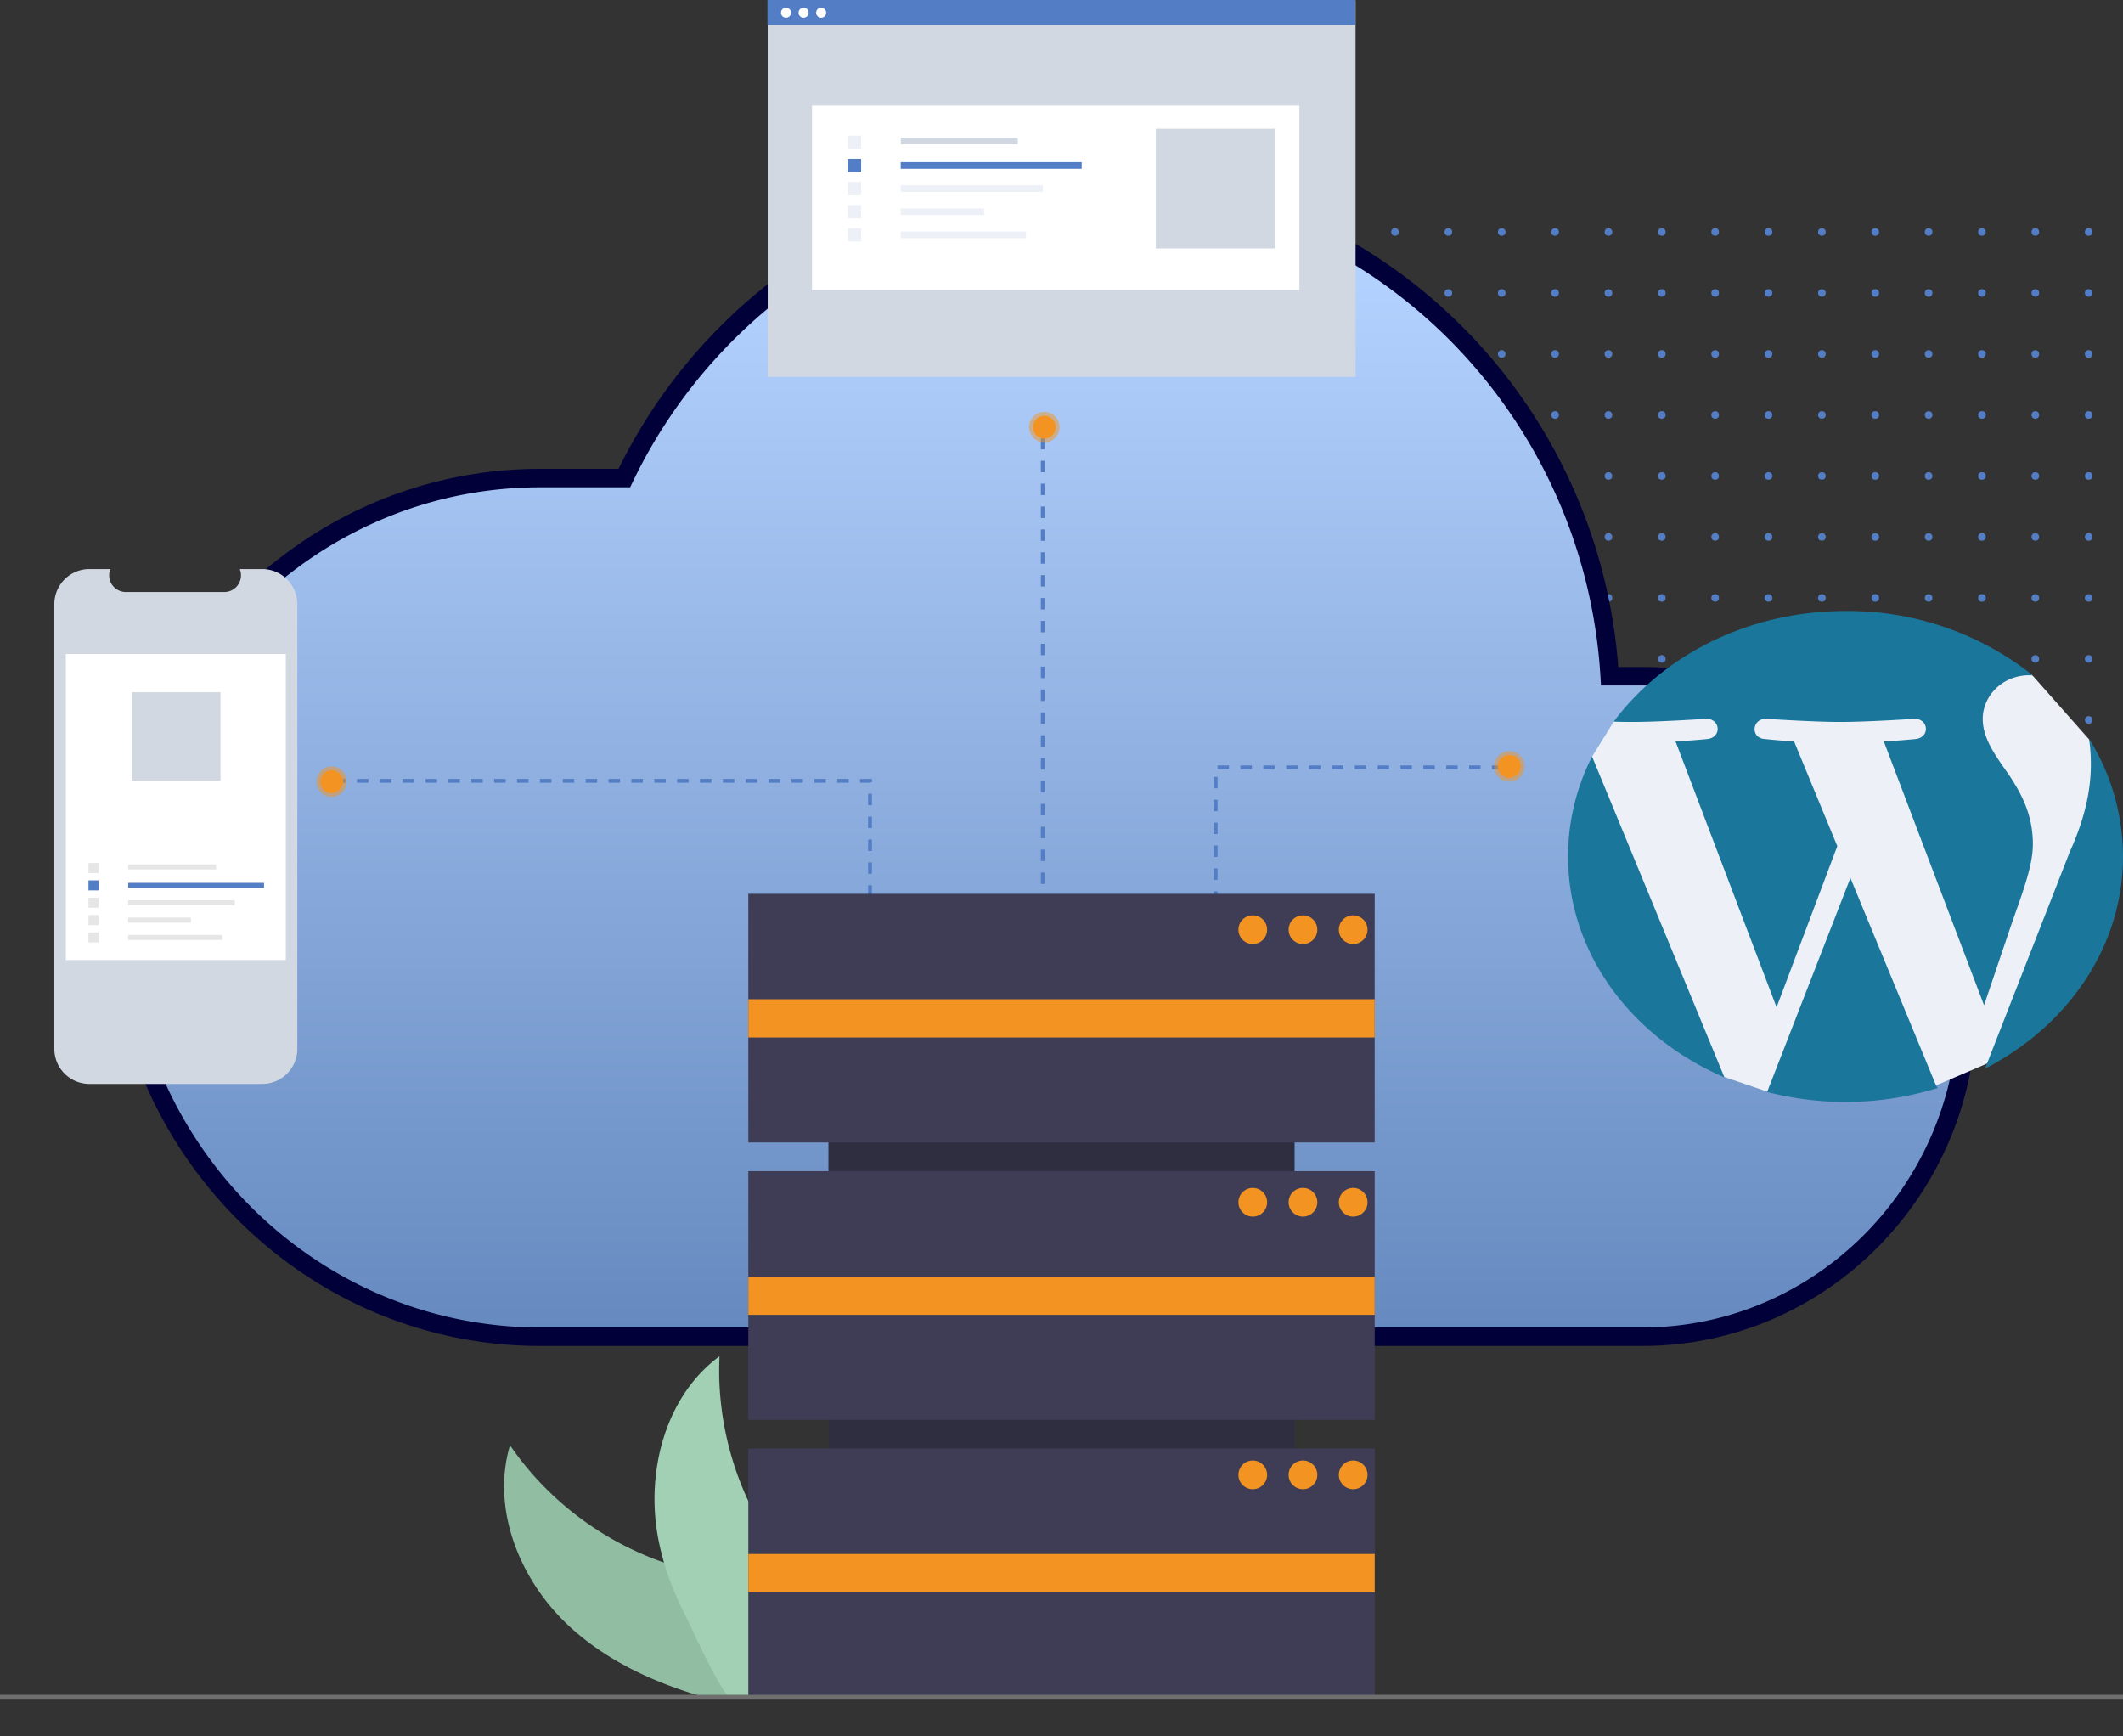 <svg xmlns="http://www.w3.org/2000/svg" xmlns:xlink="http://www.w3.org/1999/xlink" id="undraw_server_cluster_jwwq" width="557" height="455.481" viewBox="0 0 557 455.481"><rect x="0" y="0" width="557" height="455.481" fill="#333333" stroke="none"/><defs><clipPath id="clip-path"><rect width="192" height="171.746" fill="none"></rect></clipPath><linearGradient id="linear-gradient" x1="0.5" x2="0.5" y2="1" gradientUnits="objectBoundingBox"><stop offset="0" stop-color="#b5d3ff"></stop><stop offset="1" stop-color="#6589bf"></stop></linearGradient></defs><path id="Path_633" data-name="Path 633" d="M960.771,720.552a56.042,56.042,0,0,0,7.235,15.921c7.217,10.913,17.546,19.258,28.9,25.938.787.468,1.585.925,2.383,1.376h7.963l.278-.636v-.006l.324-.734.041-.087.017.087.318,1.376h3.909c.324-.457.642-.914.954-1.376.457-.677.9-1.359,1.313-2.053a33.327,33.327,0,0,0,1.966-3.771c.07-.145.127-.289.185-.434l-.26-.283,1.081-4.731-2.174-.359,2.383-7.35c-.087-.272-.185-.544-.289-.815a18.3,18.3,0,0,0-6.824-8.033,103.956,103.956,0,0,0-9.912-5.777c-1.538-.862-3.053-1.77-4.528-2.73v-.006q-2.828-1.83-5.488-3.915a.859.859,0,0,1-.087-.064.635.635,0,0,1-.069-.058,81.488,81.488,0,0,1-19.842-22.514l0,0a.006.006,0,0,1,0,0c-.173-.278-.335-.555-.5-.839v-.006A78.809,78.809,0,0,1,964.6,687.3V687.3c-.116-.289-.22-.578-.33-.867q-.226.382-.434.763l0,0a.005.005,0,0,0,0,0C958.221,697.234,957.689,709.321,960.771,720.552Z" transform="translate(-967.887 -53.639) rotate(-14)" fill="#91bea3"></path><path id="Path_638" data-name="Path 638" d="M943.666,719.25v.006a75.9,75.9,0,0,0,1.544,12.283v.006c.046.278.11.549.168.821,1.4,6.257,3.53,18.966,6.025,24.871.688,1.666,1.62.286,2.488.62.208.463.508-.275.728.181l.545.071.878-.641-1.125.644.578.01.253.063.227-.028.855.432,7.3-1.623,1.608-1.376,2.342-2.007-3.273-3.574-.538-.59-.081-.087-.26-.283,1.081-4.731-2.174-.359,2.383-7.35,1.128-3.476.283-.873,1.648-5.083,4.973.931.81-2.834a78.648,78.648,0,0,1-3.713-10.647c-.006-.029-.017-.052-.023-.081A81.88,81.88,0,0,1,968,684.5v-.006c.035-.324.075-.654.121-.972v-.012a77.281,77.281,0,0,1,2.5-12.341c.081-.306.173-.607.26-.908-.266.116-.526.226-.792.341l-.006.006h-.012c-.422.185-.844.382-1.255.59-9.866,4.794-17.124,13.793-21.247,24.168-.012.029-.023.052-.035.081a55.746,55.746,0,0,0-3.8,17.02A66.409,66.409,0,0,0,943.666,719.25Z" transform="translate(-915.427 -59.691) rotate(-14)" fill="#a1d0b4"></path><g id="Repeat_Grid_21" data-name="Repeat Grid 21" transform="translate(365 59.855)" clip-path="url(#clip-path)"><g transform="translate(-954 -3637)"><circle id="Ellipse_181" data-name="Ellipse 181" cx="1" cy="1" r="1" transform="translate(954 3637)" fill="#537ec5"></circle></g><g transform="translate(-940 -3637)"><circle id="Ellipse_181-2" data-name="Ellipse 181" cx="1" cy="1" r="1" transform="translate(954 3637)" fill="#537ec5"></circle></g><g transform="translate(-926 -3637)"><circle id="Ellipse_181-3" data-name="Ellipse 181" cx="1" cy="1" r="1" transform="translate(954 3637)" fill="#537ec5"></circle></g><g transform="translate(-912 -3637)"><circle id="Ellipse_181-4" data-name="Ellipse 181" cx="1" cy="1" r="1" transform="translate(954 3637)" fill="#537ec5"></circle></g><g transform="translate(-898 -3637)"><circle id="Ellipse_181-5" data-name="Ellipse 181" cx="1" cy="1" r="1" transform="translate(954 3637)" fill="#537ec5"></circle></g><g transform="translate(-884 -3637)"><circle id="Ellipse_181-6" data-name="Ellipse 181" cx="1" cy="1" r="1" transform="translate(954 3637)" fill="#537ec5"></circle></g><g transform="translate(-870 -3637)"><circle id="Ellipse_181-7" data-name="Ellipse 181" cx="1" cy="1" r="1" transform="translate(954 3637)" fill="#537ec5"></circle></g><g transform="translate(-856 -3637)"><circle id="Ellipse_181-8" data-name="Ellipse 181" cx="1" cy="1" r="1" transform="translate(954 3637)" fill="#537ec5"></circle></g><g transform="translate(-842 -3637)"><circle id="Ellipse_181-9" data-name="Ellipse 181" cx="1" cy="1" r="1" transform="translate(954 3637)" fill="#537ec5"></circle></g><g transform="translate(-828 -3637)"><circle id="Ellipse_181-10" data-name="Ellipse 181" cx="1" cy="1" r="1" transform="translate(954 3637)" fill="#537ec5"></circle></g><g transform="translate(-814 -3637)"><circle id="Ellipse_181-11" data-name="Ellipse 181" cx="1" cy="1" r="1" transform="translate(954 3637)" fill="#537ec5"></circle></g><g transform="translate(-800 -3637)"><circle id="Ellipse_181-12" data-name="Ellipse 181" cx="1" cy="1" r="1" transform="translate(954 3637)" fill="#537ec5"></circle></g><g transform="translate(-786 -3637)"><circle id="Ellipse_181-13" data-name="Ellipse 181" cx="1" cy="1" r="1" transform="translate(954 3637)" fill="#537ec5"></circle></g><g transform="translate(-772 -3637)"><circle id="Ellipse_181-14" data-name="Ellipse 181" cx="1" cy="1" r="1" transform="translate(954 3637)" fill="#537ec5"></circle></g><g transform="translate(-954 -3621)"><circle id="Ellipse_181-15" data-name="Ellipse 181" cx="1" cy="1" r="1" transform="translate(954 3637)" fill="#537ec5"></circle></g><g transform="translate(-940 -3621)"><circle id="Ellipse_181-16" data-name="Ellipse 181" cx="1" cy="1" r="1" transform="translate(954 3637)" fill="#537ec5"></circle></g><g transform="translate(-926 -3621)"><circle id="Ellipse_181-17" data-name="Ellipse 181" cx="1" cy="1" r="1" transform="translate(954 3637)" fill="#537ec5"></circle></g><g transform="translate(-912 -3621)"><circle id="Ellipse_181-18" data-name="Ellipse 181" cx="1" cy="1" r="1" transform="translate(954 3637)" fill="#537ec5"></circle></g><g transform="translate(-898 -3621)"><circle id="Ellipse_181-19" data-name="Ellipse 181" cx="1" cy="1" r="1" transform="translate(954 3637)" fill="#537ec5"></circle></g><g transform="translate(-884 -3621)"><circle id="Ellipse_181-20" data-name="Ellipse 181" cx="1" cy="1" r="1" transform="translate(954 3637)" fill="#537ec5"></circle></g><g transform="translate(-870 -3621)"><circle id="Ellipse_181-21" data-name="Ellipse 181" cx="1" cy="1" r="1" transform="translate(954 3637)" fill="#537ec5"></circle></g><g transform="translate(-856 -3621)"><circle id="Ellipse_181-22" data-name="Ellipse 181" cx="1" cy="1" r="1" transform="translate(954 3637)" fill="#537ec5"></circle></g><g transform="translate(-842 -3621)"><circle id="Ellipse_181-23" data-name="Ellipse 181" cx="1" cy="1" r="1" transform="translate(954 3637)" fill="#537ec5"></circle></g><g transform="translate(-828 -3621)"><circle id="Ellipse_181-24" data-name="Ellipse 181" cx="1" cy="1" r="1" transform="translate(954 3637)" fill="#537ec5"></circle></g><g transform="translate(-814 -3621)"><circle id="Ellipse_181-25" data-name="Ellipse 181" cx="1" cy="1" r="1" transform="translate(954 3637)" fill="#537ec5"></circle></g><g transform="translate(-800 -3621)"><circle id="Ellipse_181-26" data-name="Ellipse 181" cx="1" cy="1" r="1" transform="translate(954 3637)" fill="#537ec5"></circle></g><g transform="translate(-786 -3621)"><circle id="Ellipse_181-27" data-name="Ellipse 181" cx="1" cy="1" r="1" transform="translate(954 3637)" fill="#537ec5"></circle></g><g transform="translate(-772 -3621)"><circle id="Ellipse_181-28" data-name="Ellipse 181" cx="1" cy="1" r="1" transform="translate(954 3637)" fill="#537ec5"></circle></g><g transform="translate(-954 -3605)"><circle id="Ellipse_181-29" data-name="Ellipse 181" cx="1" cy="1" r="1" transform="translate(954 3637)" fill="#537ec5"></circle></g><g transform="translate(-940 -3605)"><circle id="Ellipse_181-30" data-name="Ellipse 181" cx="1" cy="1" r="1" transform="translate(954 3637)" fill="#537ec5"></circle></g><g transform="translate(-926 -3605)"><circle id="Ellipse_181-31" data-name="Ellipse 181" cx="1" cy="1" r="1" transform="translate(954 3637)" fill="#537ec5"></circle></g><g transform="translate(-912 -3605)"><circle id="Ellipse_181-32" data-name="Ellipse 181" cx="1" cy="1" r="1" transform="translate(954 3637)" fill="#537ec5"></circle></g><g transform="translate(-898 -3605)"><circle id="Ellipse_181-33" data-name="Ellipse 181" cx="1" cy="1" r="1" transform="translate(954 3637)" fill="#537ec5"></circle></g><g transform="translate(-884 -3605)"><circle id="Ellipse_181-34" data-name="Ellipse 181" cx="1" cy="1" r="1" transform="translate(954 3637)" fill="#537ec5"></circle></g><g transform="translate(-870 -3605)"><circle id="Ellipse_181-35" data-name="Ellipse 181" cx="1" cy="1" r="1" transform="translate(954 3637)" fill="#537ec5"></circle></g><g transform="translate(-856 -3605)"><circle id="Ellipse_181-36" data-name="Ellipse 181" cx="1" cy="1" r="1" transform="translate(954 3637)" fill="#537ec5"></circle></g><g transform="translate(-842 -3605)"><circle id="Ellipse_181-37" data-name="Ellipse 181" cx="1" cy="1" r="1" transform="translate(954 3637)" fill="#537ec5"></circle></g><g transform="translate(-828 -3605)"><circle id="Ellipse_181-38" data-name="Ellipse 181" cx="1" cy="1" r="1" transform="translate(954 3637)" fill="#537ec5"></circle></g><g transform="translate(-814 -3605)"><circle id="Ellipse_181-39" data-name="Ellipse 181" cx="1" cy="1" r="1" transform="translate(954 3637)" fill="#537ec5"></circle></g><g transform="translate(-800 -3605)"><circle id="Ellipse_181-40" data-name="Ellipse 181" cx="1" cy="1" r="1" transform="translate(954 3637)" fill="#537ec5"></circle></g><g transform="translate(-786 -3605)"><circle id="Ellipse_181-41" data-name="Ellipse 181" cx="1" cy="1" r="1" transform="translate(954 3637)" fill="#537ec5"></circle></g><g transform="translate(-772 -3605)"><circle id="Ellipse_181-42" data-name="Ellipse 181" cx="1" cy="1" r="1" transform="translate(954 3637)" fill="#537ec5"></circle></g><g transform="translate(-954 -3589)"><circle id="Ellipse_181-43" data-name="Ellipse 181" cx="1" cy="1" r="1" transform="translate(954 3637)" fill="#537ec5"></circle></g><g transform="translate(-940 -3589)"><circle id="Ellipse_181-44" data-name="Ellipse 181" cx="1" cy="1" r="1" transform="translate(954 3637)" fill="#537ec5"></circle></g><g transform="translate(-926 -3589)"><circle id="Ellipse_181-45" data-name="Ellipse 181" cx="1" cy="1" r="1" transform="translate(954 3637)" fill="#537ec5"></circle></g><g transform="translate(-912 -3589)"><circle id="Ellipse_181-46" data-name="Ellipse 181" cx="1" cy="1" r="1" transform="translate(954 3637)" fill="#537ec5"></circle></g><g transform="translate(-898 -3589)"><circle id="Ellipse_181-47" data-name="Ellipse 181" cx="1" cy="1" r="1" transform="translate(954 3637)" fill="#537ec5"></circle></g><g transform="translate(-884 -3589)"><circle id="Ellipse_181-48" data-name="Ellipse 181" cx="1" cy="1" r="1" transform="translate(954 3637)" fill="#537ec5"></circle></g><g transform="translate(-870 -3589)"><circle id="Ellipse_181-49" data-name="Ellipse 181" cx="1" cy="1" r="1" transform="translate(954 3637)" fill="#537ec5"></circle></g><g transform="translate(-856 -3589)"><circle id="Ellipse_181-50" data-name="Ellipse 181" cx="1" cy="1" r="1" transform="translate(954 3637)" fill="#537ec5"></circle></g><g transform="translate(-842 -3589)"><circle id="Ellipse_181-51" data-name="Ellipse 181" cx="1" cy="1" r="1" transform="translate(954 3637)" fill="#537ec5"></circle></g><g transform="translate(-828 -3589)"><circle id="Ellipse_181-52" data-name="Ellipse 181" cx="1" cy="1" r="1" transform="translate(954 3637)" fill="#537ec5"></circle></g><g transform="translate(-814 -3589)"><circle id="Ellipse_181-53" data-name="Ellipse 181" cx="1" cy="1" r="1" transform="translate(954 3637)" fill="#537ec5"></circle></g><g transform="translate(-800 -3589)"><circle id="Ellipse_181-54" data-name="Ellipse 181" cx="1" cy="1" r="1" transform="translate(954 3637)" fill="#537ec5"></circle></g><g transform="translate(-786 -3589)"><circle id="Ellipse_181-55" data-name="Ellipse 181" cx="1" cy="1" r="1" transform="translate(954 3637)" fill="#537ec5"></circle></g><g transform="translate(-772 -3589)"><circle id="Ellipse_181-56" data-name="Ellipse 181" cx="1" cy="1" r="1" transform="translate(954 3637)" fill="#537ec5"></circle></g><g transform="translate(-954 -3573)"><circle id="Ellipse_181-57" data-name="Ellipse 181" cx="1" cy="1" r="1" transform="translate(954 3637)" fill="#537ec5"></circle></g><g transform="translate(-940 -3573)"><circle id="Ellipse_181-58" data-name="Ellipse 181" cx="1" cy="1" r="1" transform="translate(954 3637)" fill="#537ec5"></circle></g><g transform="translate(-926 -3573)"><circle id="Ellipse_181-59" data-name="Ellipse 181" cx="1" cy="1" r="1" transform="translate(954 3637)" fill="#537ec5"></circle></g><g transform="translate(-912 -3573)"><circle id="Ellipse_181-60" data-name="Ellipse 181" cx="1" cy="1" r="1" transform="translate(954 3637)" fill="#537ec5"></circle></g><g transform="translate(-898 -3573)"><circle id="Ellipse_181-61" data-name="Ellipse 181" cx="1" cy="1" r="1" transform="translate(954 3637)" fill="#537ec5"></circle></g><g transform="translate(-884 -3573)"><circle id="Ellipse_181-62" data-name="Ellipse 181" cx="1" cy="1" r="1" transform="translate(954 3637)" fill="#537ec5"></circle></g><g transform="translate(-870 -3573)"><circle id="Ellipse_181-63" data-name="Ellipse 181" cx="1" cy="1" r="1" transform="translate(954 3637)" fill="#537ec5"></circle></g><g transform="translate(-856 -3573)"><circle id="Ellipse_181-64" data-name="Ellipse 181" cx="1" cy="1" r="1" transform="translate(954 3637)" fill="#537ec5"></circle></g><g transform="translate(-842 -3573)"><circle id="Ellipse_181-65" data-name="Ellipse 181" cx="1" cy="1" r="1" transform="translate(954 3637)" fill="#537ec5"></circle></g><g transform="translate(-828 -3573)"><circle id="Ellipse_181-66" data-name="Ellipse 181" cx="1" cy="1" r="1" transform="translate(954 3637)" fill="#537ec5"></circle></g><g transform="translate(-814 -3573)"><circle id="Ellipse_181-67" data-name="Ellipse 181" cx="1" cy="1" r="1" transform="translate(954 3637)" fill="#537ec5"></circle></g><g transform="translate(-800 -3573)"><circle id="Ellipse_181-68" data-name="Ellipse 181" cx="1" cy="1" r="1" transform="translate(954 3637)" fill="#537ec5"></circle></g><g transform="translate(-786 -3573)"><circle id="Ellipse_181-69" data-name="Ellipse 181" cx="1" cy="1" r="1" transform="translate(954 3637)" fill="#537ec5"></circle></g><g transform="translate(-772 -3573)"><circle id="Ellipse_181-70" data-name="Ellipse 181" cx="1" cy="1" r="1" transform="translate(954 3637)" fill="#537ec5"></circle></g><g transform="translate(-954 -3557)"><circle id="Ellipse_181-71" data-name="Ellipse 181" cx="1" cy="1" r="1" transform="translate(954 3637)" fill="#537ec5"></circle></g><g transform="translate(-940 -3557)"><circle id="Ellipse_181-72" data-name="Ellipse 181" cx="1" cy="1" r="1" transform="translate(954 3637)" fill="#537ec5"></circle></g><g transform="translate(-926 -3557)"><circle id="Ellipse_181-73" data-name="Ellipse 181" cx="1" cy="1" r="1" transform="translate(954 3637)" fill="#537ec5"></circle></g><g transform="translate(-912 -3557)"><circle id="Ellipse_181-74" data-name="Ellipse 181" cx="1" cy="1" r="1" transform="translate(954 3637)" fill="#537ec5"></circle></g><g transform="translate(-898 -3557)"><circle id="Ellipse_181-75" data-name="Ellipse 181" cx="1" cy="1" r="1" transform="translate(954 3637)" fill="#537ec5"></circle></g><g transform="translate(-884 -3557)"><circle id="Ellipse_181-76" data-name="Ellipse 181" cx="1" cy="1" r="1" transform="translate(954 3637)" fill="#537ec5"></circle></g><g transform="translate(-870 -3557)"><circle id="Ellipse_181-77" data-name="Ellipse 181" cx="1" cy="1" r="1" transform="translate(954 3637)" fill="#537ec5"></circle></g><g transform="translate(-856 -3557)"><circle id="Ellipse_181-78" data-name="Ellipse 181" cx="1" cy="1" r="1" transform="translate(954 3637)" fill="#537ec5"></circle></g><g transform="translate(-842 -3557)"><circle id="Ellipse_181-79" data-name="Ellipse 181" cx="1" cy="1" r="1" transform="translate(954 3637)" fill="#537ec5"></circle></g><g transform="translate(-828 -3557)"><circle id="Ellipse_181-80" data-name="Ellipse 181" cx="1" cy="1" r="1" transform="translate(954 3637)" fill="#537ec5"></circle></g><g transform="translate(-814 -3557)"><circle id="Ellipse_181-81" data-name="Ellipse 181" cx="1" cy="1" r="1" transform="translate(954 3637)" fill="#537ec5"></circle></g><g transform="translate(-800 -3557)"><circle id="Ellipse_181-82" data-name="Ellipse 181" cx="1" cy="1" r="1" transform="translate(954 3637)" fill="#537ec5"></circle></g><g transform="translate(-786 -3557)"><circle id="Ellipse_181-83" data-name="Ellipse 181" cx="1" cy="1" r="1" transform="translate(954 3637)" fill="#537ec5"></circle></g><g transform="translate(-772 -3557)"><circle id="Ellipse_181-84" data-name="Ellipse 181" cx="1" cy="1" r="1" transform="translate(954 3637)" fill="#537ec5"></circle></g><g transform="translate(-954 -3541)"><circle id="Ellipse_181-85" data-name="Ellipse 181" cx="1" cy="1" r="1" transform="translate(954 3637)" fill="#537ec5"></circle></g><g transform="translate(-940 -3541)"><circle id="Ellipse_181-86" data-name="Ellipse 181" cx="1" cy="1" r="1" transform="translate(954 3637)" fill="#537ec5"></circle></g><g transform="translate(-926 -3541)"><circle id="Ellipse_181-87" data-name="Ellipse 181" cx="1" cy="1" r="1" transform="translate(954 3637)" fill="#537ec5"></circle></g><g transform="translate(-912 -3541)"><circle id="Ellipse_181-88" data-name="Ellipse 181" cx="1" cy="1" r="1" transform="translate(954 3637)" fill="#537ec5"></circle></g><g transform="translate(-898 -3541)"><circle id="Ellipse_181-89" data-name="Ellipse 181" cx="1" cy="1" r="1" transform="translate(954 3637)" fill="#537ec5"></circle></g><g transform="translate(-884 -3541)"><circle id="Ellipse_181-90" data-name="Ellipse 181" cx="1" cy="1" r="1" transform="translate(954 3637)" fill="#537ec5"></circle></g><g transform="translate(-870 -3541)"><circle id="Ellipse_181-91" data-name="Ellipse 181" cx="1" cy="1" r="1" transform="translate(954 3637)" fill="#537ec5"></circle></g><g transform="translate(-856 -3541)"><circle id="Ellipse_181-92" data-name="Ellipse 181" cx="1" cy="1" r="1" transform="translate(954 3637)" fill="#537ec5"></circle></g><g transform="translate(-842 -3541)"><circle id="Ellipse_181-93" data-name="Ellipse 181" cx="1" cy="1" r="1" transform="translate(954 3637)" fill="#537ec5"></circle></g><g transform="translate(-828 -3541)"><circle id="Ellipse_181-94" data-name="Ellipse 181" cx="1" cy="1" r="1" transform="translate(954 3637)" fill="#537ec5"></circle></g><g transform="translate(-814 -3541)"><circle id="Ellipse_181-95" data-name="Ellipse 181" cx="1" cy="1" r="1" transform="translate(954 3637)" fill="#537ec5"></circle></g><g transform="translate(-800 -3541)"><circle id="Ellipse_181-96" data-name="Ellipse 181" cx="1" cy="1" r="1" transform="translate(954 3637)" fill="#537ec5"></circle></g><g transform="translate(-786 -3541)"><circle id="Ellipse_181-97" data-name="Ellipse 181" cx="1" cy="1" r="1" transform="translate(954 3637)" fill="#537ec5"></circle></g><g transform="translate(-772 -3541)"><circle id="Ellipse_181-98" data-name="Ellipse 181" cx="1" cy="1" r="1" transform="translate(954 3637)" fill="#537ec5"></circle></g><g transform="translate(-954 -3525)"><circle id="Ellipse_181-99" data-name="Ellipse 181" cx="1" cy="1" r="1" transform="translate(954 3637)" fill="#537ec5"></circle></g><g transform="translate(-940 -3525)"><circle id="Ellipse_181-100" data-name="Ellipse 181" cx="1" cy="1" r="1" transform="translate(954 3637)" fill="#537ec5"></circle></g><g transform="translate(-926 -3525)"><circle id="Ellipse_181-101" data-name="Ellipse 181" cx="1" cy="1" r="1" transform="translate(954 3637)" fill="#537ec5"></circle></g><g transform="translate(-912 -3525)"><circle id="Ellipse_181-102" data-name="Ellipse 181" cx="1" cy="1" r="1" transform="translate(954 3637)" fill="#537ec5"></circle></g><g transform="translate(-898 -3525)"><circle id="Ellipse_181-103" data-name="Ellipse 181" cx="1" cy="1" r="1" transform="translate(954 3637)" fill="#537ec5"></circle></g><g transform="translate(-884 -3525)"><circle id="Ellipse_181-104" data-name="Ellipse 181" cx="1" cy="1" r="1" transform="translate(954 3637)" fill="#537ec5"></circle></g><g transform="translate(-870 -3525)"><circle id="Ellipse_181-105" data-name="Ellipse 181" cx="1" cy="1" r="1" transform="translate(954 3637)" fill="#537ec5"></circle></g><g transform="translate(-856 -3525)"><circle id="Ellipse_181-106" data-name="Ellipse 181" cx="1" cy="1" r="1" transform="translate(954 3637)" fill="#537ec5"></circle></g><g transform="translate(-842 -3525)"><circle id="Ellipse_181-107" data-name="Ellipse 181" cx="1" cy="1" r="1" transform="translate(954 3637)" fill="#537ec5"></circle></g><g transform="translate(-828 -3525)"><circle id="Ellipse_181-108" data-name="Ellipse 181" cx="1" cy="1" r="1" transform="translate(954 3637)" fill="#537ec5"></circle></g><g transform="translate(-814 -3525)"><circle id="Ellipse_181-109" data-name="Ellipse 181" cx="1" cy="1" r="1" transform="translate(954 3637)" fill="#537ec5"></circle></g><g transform="translate(-800 -3525)"><circle id="Ellipse_181-110" data-name="Ellipse 181" cx="1" cy="1" r="1" transform="translate(954 3637)" fill="#537ec5"></circle></g><g transform="translate(-786 -3525)"><circle id="Ellipse_181-111" data-name="Ellipse 181" cx="1" cy="1" r="1" transform="translate(954 3637)" fill="#537ec5"></circle></g><g transform="translate(-772 -3525)"><circle id="Ellipse_181-112" data-name="Ellipse 181" cx="1" cy="1" r="1" transform="translate(954 3637)" fill="#537ec5"></circle></g><g transform="translate(-954 -3509)"><circle id="Ellipse_181-113" data-name="Ellipse 181" cx="1" cy="1" r="1" transform="translate(954 3637)" fill="#537ec5"></circle></g><g transform="translate(-940 -3509)"><circle id="Ellipse_181-114" data-name="Ellipse 181" cx="1" cy="1" r="1" transform="translate(954 3637)" fill="#537ec5"></circle></g><g transform="translate(-926 -3509)"><circle id="Ellipse_181-115" data-name="Ellipse 181" cx="1" cy="1" r="1" transform="translate(954 3637)" fill="#537ec5"></circle></g><g transform="translate(-912 -3509)"><circle id="Ellipse_181-116" data-name="Ellipse 181" cx="1" cy="1" r="1" transform="translate(954 3637)" fill="#537ec5"></circle></g><g transform="translate(-898 -3509)"><circle id="Ellipse_181-117" data-name="Ellipse 181" cx="1" cy="1" r="1" transform="translate(954 3637)" fill="#537ec5"></circle></g><g transform="translate(-884 -3509)"><circle id="Ellipse_181-118" data-name="Ellipse 181" cx="1" cy="1" r="1" transform="translate(954 3637)" fill="#537ec5"></circle></g><g transform="translate(-870 -3509)"><circle id="Ellipse_181-119" data-name="Ellipse 181" cx="1" cy="1" r="1" transform="translate(954 3637)" fill="#537ec5"></circle></g><g transform="translate(-856 -3509)"><circle id="Ellipse_181-120" data-name="Ellipse 181" cx="1" cy="1" r="1" transform="translate(954 3637)" fill="#537ec5"></circle></g><g transform="translate(-842 -3509)"><circle id="Ellipse_181-121" data-name="Ellipse 181" cx="1" cy="1" r="1" transform="translate(954 3637)" fill="#537ec5"></circle></g><g transform="translate(-828 -3509)"><circle id="Ellipse_181-122" data-name="Ellipse 181" cx="1" cy="1" r="1" transform="translate(954 3637)" fill="#537ec5"></circle></g><g transform="translate(-814 -3509)"><circle id="Ellipse_181-123" data-name="Ellipse 181" cx="1" cy="1" r="1" transform="translate(954 3637)" fill="#537ec5"></circle></g><g transform="translate(-800 -3509)"><circle id="Ellipse_181-124" data-name="Ellipse 181" cx="1" cy="1" r="1" transform="translate(954 3637)" fill="#537ec5"></circle></g><g transform="translate(-786 -3509)"><circle id="Ellipse_181-125" data-name="Ellipse 181" cx="1" cy="1" r="1" transform="translate(954 3637)" fill="#537ec5"></circle></g><g transform="translate(-772 -3509)"><circle id="Ellipse_181-126" data-name="Ellipse 181" cx="1" cy="1" r="1" transform="translate(954 3637)" fill="#537ec5"></circle></g><g transform="translate(-954 -3493)"><circle id="Ellipse_181-127" data-name="Ellipse 181" cx="1" cy="1" r="1" transform="translate(954 3637)" fill="#537ec5"></circle></g><g transform="translate(-940 -3493)"><circle id="Ellipse_181-128" data-name="Ellipse 181" cx="1" cy="1" r="1" transform="translate(954 3637)" fill="#537ec5"></circle></g><g transform="translate(-926 -3493)"><circle id="Ellipse_181-129" data-name="Ellipse 181" cx="1" cy="1" r="1" transform="translate(954 3637)" fill="#537ec5"></circle></g><g transform="translate(-912 -3493)"><circle id="Ellipse_181-130" data-name="Ellipse 181" cx="1" cy="1" r="1" transform="translate(954 3637)" fill="#537ec5"></circle></g><g transform="translate(-898 -3493)"><circle id="Ellipse_181-131" data-name="Ellipse 181" cx="1" cy="1" r="1" transform="translate(954 3637)" fill="#537ec5"></circle></g><g transform="translate(-884 -3493)"><circle id="Ellipse_181-132" data-name="Ellipse 181" cx="1" cy="1" r="1" transform="translate(954 3637)" fill="#537ec5"></circle></g><g transform="translate(-870 -3493)"><circle id="Ellipse_181-133" data-name="Ellipse 181" cx="1" cy="1" r="1" transform="translate(954 3637)" fill="#537ec5"></circle></g><g transform="translate(-856 -3493)"><circle id="Ellipse_181-134" data-name="Ellipse 181" cx="1" cy="1" r="1" transform="translate(954 3637)" fill="#537ec5"></circle></g><g transform="translate(-842 -3493)"><circle id="Ellipse_181-135" data-name="Ellipse 181" cx="1" cy="1" r="1" transform="translate(954 3637)" fill="#537ec5"></circle></g><g transform="translate(-828 -3493)"><circle id="Ellipse_181-136" data-name="Ellipse 181" cx="1" cy="1" r="1" transform="translate(954 3637)" fill="#537ec5"></circle></g><g transform="translate(-814 -3493)"><circle id="Ellipse_181-137" data-name="Ellipse 181" cx="1" cy="1" r="1" transform="translate(954 3637)" fill="#537ec5"></circle></g><g transform="translate(-800 -3493)"><circle id="Ellipse_181-138" data-name="Ellipse 181" cx="1" cy="1" r="1" transform="translate(954 3637)" fill="#537ec5"></circle></g><g transform="translate(-786 -3493)"><circle id="Ellipse_181-139" data-name="Ellipse 181" cx="1" cy="1" r="1" transform="translate(954 3637)" fill="#537ec5"></circle></g><g transform="translate(-772 -3493)"><circle id="Ellipse_181-140" data-name="Ellipse 181" cx="1" cy="1" r="1" transform="translate(954 3637)" fill="#537ec5"></circle></g><g transform="translate(-954 -3477)"><circle id="Ellipse_181-141" data-name="Ellipse 181" cx="1" cy="1" r="1" transform="translate(954 3637)" fill="#537ec5"></circle></g><g transform="translate(-940 -3477)"><circle id="Ellipse_181-142" data-name="Ellipse 181" cx="1" cy="1" r="1" transform="translate(954 3637)" fill="#537ec5"></circle></g><g transform="translate(-926 -3477)"><circle id="Ellipse_181-143" data-name="Ellipse 181" cx="1" cy="1" r="1" transform="translate(954 3637)" fill="#537ec5"></circle></g><g transform="translate(-912 -3477)"><circle id="Ellipse_181-144" data-name="Ellipse 181" cx="1" cy="1" r="1" transform="translate(954 3637)" fill="#537ec5"></circle></g><g transform="translate(-898 -3477)"><circle id="Ellipse_181-145" data-name="Ellipse 181" cx="1" cy="1" r="1" transform="translate(954 3637)" fill="#537ec5"></circle></g><g transform="translate(-884 -3477)"><circle id="Ellipse_181-146" data-name="Ellipse 181" cx="1" cy="1" r="1" transform="translate(954 3637)" fill="#537ec5"></circle></g><g transform="translate(-870 -3477)"><circle id="Ellipse_181-147" data-name="Ellipse 181" cx="1" cy="1" r="1" transform="translate(954 3637)" fill="#537ec5"></circle></g><g transform="translate(-856 -3477)"><circle id="Ellipse_181-148" data-name="Ellipse 181" cx="1" cy="1" r="1" transform="translate(954 3637)" fill="#537ec5"></circle></g><g transform="translate(-842 -3477)"><circle id="Ellipse_181-149" data-name="Ellipse 181" cx="1" cy="1" r="1" transform="translate(954 3637)" fill="#537ec5"></circle></g><g transform="translate(-828 -3477)"><circle id="Ellipse_181-150" data-name="Ellipse 181" cx="1" cy="1" r="1" transform="translate(954 3637)" fill="#537ec5"></circle></g><g transform="translate(-814 -3477)"><circle id="Ellipse_181-151" data-name="Ellipse 181" cx="1" cy="1" r="1" transform="translate(954 3637)" fill="#537ec5"></circle></g><g transform="translate(-800 -3477)"><circle id="Ellipse_181-152" data-name="Ellipse 181" cx="1" cy="1" r="1" transform="translate(954 3637)" fill="#537ec5"></circle></g><g transform="translate(-786 -3477)"><circle id="Ellipse_181-153" data-name="Ellipse 181" cx="1" cy="1" r="1" transform="translate(954 3637)" fill="#537ec5"></circle></g><g transform="translate(-772 -3477)"><circle id="Ellipse_181-154" data-name="Ellipse 181" cx="1" cy="1" r="1" transform="translate(954 3637)" fill="#537ec5"></circle></g></g><path id="Path_1586" data-name="Path 1586" d="M377,80,354.587,67.294,234.134,69.437,196.6,80l-21.152,25.014L165,124.4l-36.906,2.179-26.469,6.2-12.873,6.944L76.2,146.494l-21.74,20.585L41.9,279.308s6.2,20.849,8.663,22.747S67,321.311,67,321.311l23.864,17.309,28.327,10.223,52.421,2.3h269.9L475,338.621,498.067,318.3,510,296.865l4.644-17.558V197.131l-70.181-18.043h-21.45l-11.229-49.094L389.7,95.479Z" fill="url(#linear-gradient)"></path><path id="Path_1585" data-name="Path 1585" d="M702.518,692.419H413.332c-62.388,0-113.144-51.61-113.144-115.048s50.756-115.048,113.144-115.048H433.9a140.292,140.292,0,0,1,50.42-56.441,136.7,136.7,0,0,1,73.6-21.53c72.355,0,132.663,56.9,138.275,129.952h6.317c48.341,0,87.67,39.951,87.67,89.057S750.859,692.419,702.518,692.419ZM413.332,467.169c-59.716,0-108.3,49.436-108.3,110.2s48.583,110.2,108.3,110.2H702.518c45.669,0,82.824-37.777,82.824-84.212s-37.155-84.212-82.824-84.212H691.659l-.139-2.275c-4.366-71.594-63.048-127.677-133.6-127.677-50.8,0-98.028,30.066-120.318,76.595l-.659,1.376Z" transform="translate(-271.611 -339.336)" fill="#010038"></path><path id="Path_1587" data-name="Path 1587" d="M228.26,247.234v-42.4H88.332" fill="none" stroke="#537ec5" stroke-width="1" stroke-dasharray="3"></path><path id="Path_1588" data-name="Path 1588" d="M273.577,243.88V110.893" fill="none" stroke="#537ec5" stroke-width="1" stroke-dasharray="3"></path><path id="Path_1589" data-name="Path 1589" d="M318.942,254.8V201.3h76.586" fill="none" stroke="#537ec5" stroke-width="1" stroke-dasharray="3"></path><rect id="Rectangle_829" data-name="Rectangle 829" width="164.34" height="122.314" transform="translate(339.657 239.49) rotate(90)" fill="#2f2e41"></rect><rect id="Rectangle_830" data-name="Rectangle 830" width="164.34" height="65.234" transform="translate(196.33 234.472)" fill="#3f3d56"></rect><rect id="Rectangle_831" data-name="Rectangle 831" width="164.34" height="65.234" transform="translate(196.33 307.233)" fill="#3f3d56"></rect><rect id="Rectangle_832" data-name="Rectangle 832" width="164.34" height="65.234" transform="translate(196.33 379.994)" fill="#3f3d56"></rect><rect id="Rectangle_833" data-name="Rectangle 833" width="164.34" height="10.036" transform="translate(196.33 262.131)" fill="#f39422"></rect><rect id="Rectangle_834" data-name="Rectangle 834" width="164.34" height="10.036" transform="translate(196.33 334.892)" fill="#f39422"></rect><rect id="Rectangle_835" data-name="Rectangle 835" width="164.34" height="10.036" transform="translate(196.33 407.654)" fill="#f39422"></rect><circle id="Ellipse_483" data-name="Ellipse 483" cx="3.764" cy="3.764" r="3.764" transform="translate(324.917 240.117)" fill="#f39422"></circle><circle id="Ellipse_484" data-name="Ellipse 484" cx="3.764" cy="3.764" r="3.764" transform="translate(338.089 240.117)" fill="#f39422"></circle><circle id="Ellipse_485" data-name="Ellipse 485" cx="3.764" cy="3.764" r="3.764" transform="translate(351.261 240.117)" fill="#f39422"></circle><circle id="Ellipse_486" data-name="Ellipse 486" cx="3.764" cy="3.764" r="3.764" transform="translate(324.917 311.624)" fill="#f39422"></circle><circle id="Ellipse_487" data-name="Ellipse 487" cx="3.764" cy="3.764" r="3.764" transform="translate(338.089 311.624)" fill="#f39422"></circle><circle id="Ellipse_488" data-name="Ellipse 488" cx="3.764" cy="3.764" r="3.764" transform="translate(351.261 311.624)" fill="#f39422"></circle><circle id="Ellipse_489" data-name="Ellipse 489" cx="3.764" cy="3.764" r="3.764" transform="translate(324.917 383.13)" fill="#f39422"></circle><circle id="Ellipse_490" data-name="Ellipse 490" cx="3.764" cy="3.764" r="3.764" transform="translate(338.089 383.13)" fill="#f39422"></circle><circle id="Ellipse_491" data-name="Ellipse 491" cx="3.764" cy="3.764" r="3.764" transform="translate(351.261 383.13)" fill="#f39422"></circle><rect id="Rectangle_836" data-name="Rectangle 836" width="557" height="1.255" transform="translate(0 444.601)" fill="#6f6f6f"></rect><g id="wp" transform="translate(-280.41 -62.423)"><path id="Path_1341" data-name="Path 1341" d="M813.346,239.253l15.23,17.211,1.987,7.628-4.3,32.637-17.677,32.952-3.778-18.447-1.712-33-8.123-28.656,7.782-10.326Z" fill="#edf1f7"></path><path id="Path_1056" data-name="Path 1056" d="M701.129,242.317l-5.781,9.327.509,10.948,20.808,57.348L730,335.62l11.719,3.994,42.27-1.874h1.887l13.224-5.667,8.145-7.935-15.367-89.431L717.506,236.8Z" transform="translate(2.743 9.306)" fill="#edf1f7"></path><path id="Path_887" data-name="Path 887" d="M224.367,417.376c0,25.49,16.747,47.516,41.03,57.956L230.67,391.169A57.928,57.928,0,0,0,224.367,417.376Zm121.948-3.25c0-7.958-3.232-13.47-6-17.76-3.69-5.3-7.148-9.8-7.148-15.1,0-5.92,5.074-11.43,12.224-11.43.323,0,.629.036.945.051a78.008,78.008,0,0,0-49.163-16.9c-25.434,0-47.81,11.542-60.827,29.025,1.708.045,3.319.076,4.685.076,7.615,0,19.4-.817,19.4-.817,3.925-.2,4.387,4.894.468,5.3,0,0-3.945.41-8.334.614l26.511,69.751,15.933-42.265-11.344-27.487c-3.92-.2-7.634-.614-7.634-.614-3.923-.2-3.463-5.509.46-5.3,0,0,12.023.817,19.176.817,7.613,0,19.4-.817,19.4-.817,3.927-.2,4.388,4.894.467,5.3,0,0-3.952.41-8.332.614l26.309,69.223,7.26-21.464C343.919,426.037,346.315,419.64,346.315,414.127Z" transform="translate(467.444 -130.277)" fill="#1b769c"></path><path id="Path_888" data-name="Path 888" d="M299.761,423.853l-21.843,56.141a81.884,81.884,0,0,0,44.741-1.026,5.258,5.258,0,0,1-.518-.887Zm62.6-36.528a43.806,43.806,0,0,1,.49,6.622c0,6.535-1.38,13.88-5.535,23.065l-22.238,56.87c21.643-11.164,36.2-31.9,36.2-55.662a58.314,58.314,0,0,0-8.918-30.9Z" transform="translate(466.128 -131.121)" fill="#1b769c"></path></g><path id="Path_1575" data-name="Path 1575" d="M360,360.192V476.856a9.2,9.2,0,0,1-9.2,9.2H305.457a9.206,9.206,0,0,1-9.207-9.2V360.192a9.206,9.206,0,0,1,9.207-9.2h5.5a4.377,4.377,0,0,0,4.049,6.025h25.848a4.377,4.377,0,0,0,4.049-6.025h5.891a9.2,9.2,0,0,1,9.2,9.2Z" transform="translate(-281.996 -201.708)" fill="#d2d8e2"></path><rect id="Rectangle_837" data-name="Rectangle 837" width="57.707" height="80.288" transform="translate(17.273 171.559)" fill="#fff"></rect><rect id="Rectangle_838" data-name="Rectangle 838" width="23.033" height="1.316" transform="translate(33.658 226.768)" fill="#e6e6e6"></rect><rect id="Rectangle_839" data-name="Rectangle 839" width="35.639" height="1.316" transform="translate(33.635 231.601)" fill="#537ec5"></rect><rect id="Rectangle_840" data-name="Rectangle 840" width="27.968" height="1.316" transform="translate(33.635 236.154)" fill="#e6e6e6"></rect><rect id="Rectangle_841" data-name="Rectangle 841" width="16.452" height="1.316" transform="translate(33.635 240.707)" fill="#e6e6e6"></rect><rect id="Rectangle_842" data-name="Rectangle 842" width="24.678" height="1.316" transform="translate(33.635 245.26)" fill="#e6e6e6"></rect><rect id="Rectangle_843" data-name="Rectangle 843" width="2.632" height="2.632" transform="translate(23.213 226.39)" fill="#e6e6e6"></rect><rect id="Rectangle_844" data-name="Rectangle 844" width="2.632" height="2.632" transform="translate(23.213 230.943)" fill="#537ec5"></rect><rect id="Rectangle_845" data-name="Rectangle 845" width="2.632" height="2.632" transform="translate(23.213 235.496)" fill="#e6e6e6"></rect><rect id="Rectangle_846" data-name="Rectangle 846" width="2.632" height="2.632" transform="translate(23.213 240.049)" fill="#e6e6e6"></rect><rect id="Rectangle_847" data-name="Rectangle 847" width="2.632" height="2.632" transform="translate(23.213 244.602)" fill="#e6e6e6"></rect><rect id="Rectangle_848" data-name="Rectangle 848" width="23.207" height="23.207" transform="translate(34.64 181.595)" fill="#d2d8e2"></rect><rect id="Rectangle_849" data-name="Rectangle 849" width="154.231" height="98.777" transform="translate(201.417 0.087)" fill="#d2d8e2"></rect><rect id="Rectangle_850" data-name="Rectangle 850" width="127.872" height="48.32" transform="translate(213.044 27.722)" fill="#fff"></rect><rect id="Rectangle_851" data-name="Rectangle 851" width="30.689" height="1.754" transform="translate(236.342 36.093)" fill="#d2d8e2"></rect><rect id="Rectangle_852" data-name="Rectangle 852" width="47.486" height="1.754" transform="translate(236.311 42.532)" fill="#537ec5"></rect><rect id="Rectangle_853" data-name="Rectangle 853" width="37.266" height="1.754" transform="translate(236.311 48.599)" fill="#edf1f7"></rect><rect id="Rectangle_854" data-name="Rectangle 854" width="21.921" height="1.754" transform="translate(236.311 54.665)" fill="#edf1f7"></rect><rect id="Rectangle_855" data-name="Rectangle 855" width="32.882" height="1.754" transform="translate(236.311 60.732)" fill="#edf1f7"></rect><rect id="Rectangle_856" data-name="Rectangle 856" width="3.507" height="3.507" transform="translate(222.424 35.589)" fill="#edf1f7"></rect><rect id="Rectangle_857" data-name="Rectangle 857" width="3.507" height="3.507" transform="translate(222.424 41.655)" fill="#537ec5"></rect><rect id="Rectangle_858" data-name="Rectangle 858" width="3.507" height="3.507" transform="translate(222.424 47.722)" fill="#edf1f7"></rect><rect id="Rectangle_859" data-name="Rectangle 859" width="3.507" height="3.507" transform="translate(222.424 53.789)" fill="#edf1f7"></rect><rect id="Rectangle_860" data-name="Rectangle 860" width="3.507" height="3.507" transform="translate(222.424 59.855)" fill="#edf1f7"></rect><rect id="Rectangle_861" data-name="Rectangle 861" width="31.399" height="31.399" transform="translate(303.242 33.776)" fill="#d2d8e2"></rect><rect id="Rectangle_862" data-name="Rectangle 862" width="154.231" height="6.552" transform="translate(201.351)" fill="#537ec5"></rect><circle id="Ellipse_492" data-name="Ellipse 492" cx="1.315" cy="1.315" r="1.315" transform="translate(204.905 2.035)" fill="#fff"></circle><circle id="Ellipse_493" data-name="Ellipse 493" cx="1.315" cy="1.315" r="1.315" transform="translate(209.515 2.035)" fill="#fff"></circle><circle id="Ellipse_494" data-name="Ellipse 494" cx="1.315" cy="1.315" r="1.315" transform="translate(214.125 2.035)" fill="#fff"></circle><circle id="Ellipse_496" data-name="Ellipse 496" cx="4" cy="4" r="4" transform="translate(392 197.048)" fill="#f39422" opacity="0.481"></circle><circle id="Ellipse_498" data-name="Ellipse 498" cx="4" cy="4" r="4" transform="translate(270 108.048)" fill="#f39422" opacity="0.481"></circle><circle id="Ellipse_500" data-name="Ellipse 500" cx="4" cy="4" r="4" transform="translate(83 201.048)" fill="#f39422" opacity="0.481"></circle><circle id="Ellipse_495" data-name="Ellipse 495" cx="3" cy="3" r="3" transform="translate(393 198.048)" fill="#f39422"></circle><circle id="Ellipse_497" data-name="Ellipse 497" cx="3" cy="3" r="3" transform="translate(271 109.048)" fill="#f39422"></circle><circle id="Ellipse_499" data-name="Ellipse 499" cx="3" cy="3" r="3" transform="translate(84 202.048)" fill="#f39422"></circle></svg>